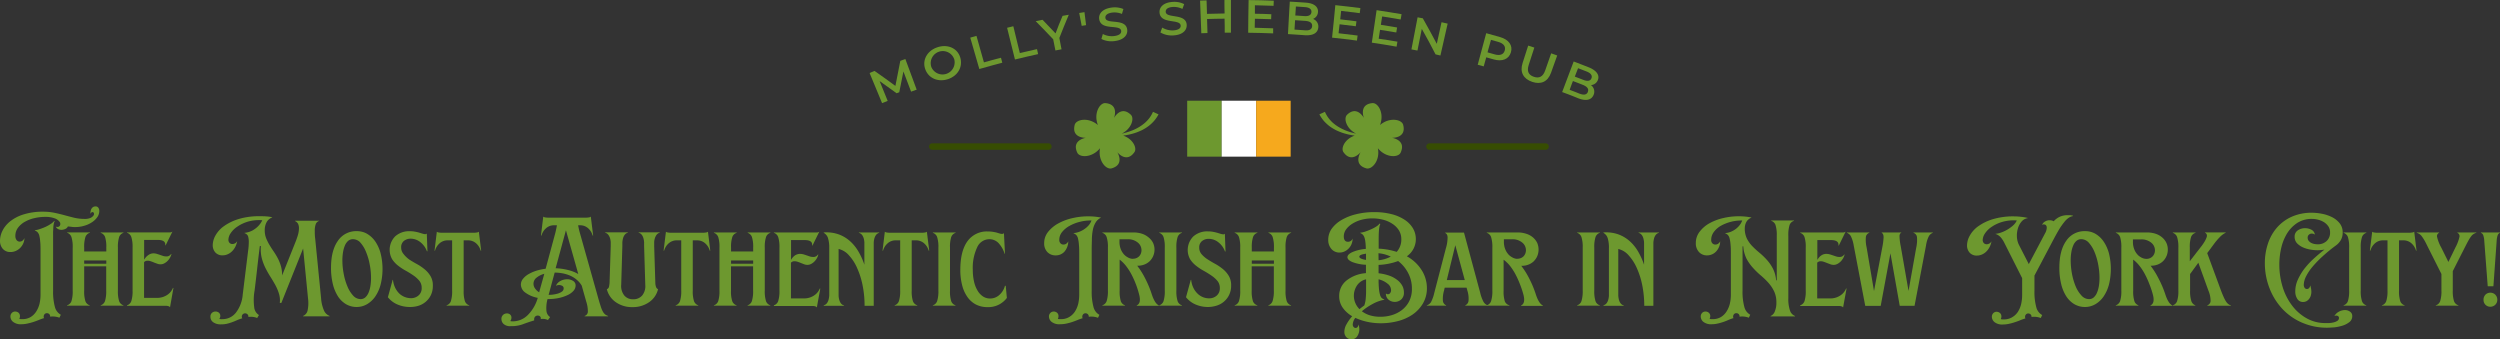 <svg xmlns="http://www.w3.org/2000/svg" viewBox="0 0 769.74 104.47"><rect x="0" y="0" width="769.74" height="104.47" fill="#333333" stroke="none"/><defs><style>.cls-1{fill:#6d982f;}.cls-2{fill:#fff;}.cls-3{fill:#f6a91d;}.cls-4{fill:none;stroke:#374d02;stroke-linecap:round;stroke-linejoin:round;stroke-width:2px;}</style></defs><g id="Layer_2" data-name="Layer 2"><g id="OBJECTS"><path class="cls-1" d="M280.52,28.22,278.16,22c-.45,2.13-.87,4.26-1.28,6.4l-.81.31q-2.6-1.89-5.24-3.75,1.23,3,2.48,6.1l-1.72.7q-1.92-4.65-3.85-9.29.76-.33,1.53-.63,3.25,2.26,6.42,4.61.71-3.86,1.51-7.71l1.55-.58q1.74,4.72,3.49,9.44Z"/><path class="cls-1" d="M284.88,21.29c-1-2.81.61-5.71,3.79-6.75s6.17.34,7,3.2-.76,5.63-3.81,6.63S285.87,24.09,284.88,21.29Zm8.94-3a3.72,3.72,0,0,0-7.07,2.32,3.73,3.73,0,0,0,7.07-2.32Z"/><path class="cls-1" d="M298.74,11.59l1.91-.55c.77,2.72,1.53,5.44,2.3,8.16,1.75-.49,3.5-1,5.25-1.42l.4,1.53q-3.54.92-7.07,1.94Z"/><path class="cls-1" d="M310.08,8.55,312,8.08l2,8.25c1.76-.42,3.52-.83,5.29-1.21.11.51.22,1,.34,1.54-2.38.52-4.76,1.08-7.13,1.66Q311.29,13.43,310.08,8.55Z"/><path class="cls-1" d="M326.17,11.69c.22,1.16.45,2.32.67,3.49l-1.88.36-.69-3.45c-1.76-1.87-3.56-3.73-5.38-5.57L321,6.09q2,2.09,4,4.19,1-2.7,2.16-5.4l1.92-.34Q327.57,8.11,326.17,11.69Z"/><path class="cls-1" d="M332.28,4l1.62-.26c.17,1.31.34,2.63.5,4l-1.35.22C332.8,6.59,332.54,5.28,332.28,4Z"/><path class="cls-1" d="M339.11,12l.45-1.53a5.94,5.94,0,0,0,3.54.62c1.59-.2,2.2-.84,2.11-1.58-.27-2.18-6.23.06-6.77-3.62-.23-1.6.92-3.17,3.82-3.56a7,7,0,0,1,3.63.45l-.45,1.51a6,6,0,0,0-3-.42c-1.62.22-2.2.91-2.09,1.66.29,2.11,6.29-.07,6.72,3.62.18,1.6-1,3.12-3.78,3.48A6.94,6.94,0,0,1,339.11,12Z"/><path class="cls-1" d="M357.29,10c.18-.51.36-1,.55-1.51a6,6,0,0,0,3.48.86c1.61-.11,2.25-.71,2.21-1.45-.14-2.19-6.21-.34-6.51-4-.14-1.62,1.11-3.11,4-3.31a6.73,6.73,0,0,1,3.58.68l-.54,1.48a5.92,5.92,0,0,0-2.95-.61c-1.63.11-2.25.76-2.19,1.52.15,2.12,6.27.33,6.46,4,.08,1.61-1.18,3.05-4,3.24A7,7,0,0,1,357.29,10Z"/><path class="cls-1" d="M379,0,379,10.06l-1.91,0c0-1.44,0-2.88-.05-4.31-1.8,0-3.59.06-5.39.11.05,1.44.09,2.88.13,4.31l-1.9.07c-.13-3.35-.25-6.71-.38-10.06l2-.06c.05,1.38.09,2.76.13,4.15,1.81-.06,3.61-.1,5.42-.12C377,2.79,377,1.4,377,0Z"/><path class="cls-1" d="M392,8.72,392,10.28c-2.56-.1-5.13-.17-7.69-.2,0-3.35.08-6.71.13-10.06,2.58,0,5.17.1,7.75.2l-.06,1.57c-1.92-.08-3.83-.13-5.75-.17,0,.87,0,1.74,0,2.61,1.68,0,3.37.08,5.06.15l-.06,1.53c-1.68-.06-3.35-.11-5-.14l-.06,2.77C388.14,8.58,390.09,8.64,392,8.72Z"/><path class="cls-1" d="M405.9,8.44c-.16,1.72-1.62,2.59-4.25,2.4-1.7-.13-3.4-.24-5.09-.34q.27-5,.56-10c1.66.09,3.31.2,5,.32,2.55.19,3.82,1.33,3.68,2.92a2.41,2.41,0,0,1-1.53,2.09A2.48,2.48,0,0,1,405.9,8.44ZM399,2l-.18,2.77c.92.05,1.84.12,2.75.18,1.35.1,2.14-.3,2.22-1.21s-.66-1.46-2-1.55Zm5,6.05c.08-1-.67-1.51-2.13-1.62l-3.12-.21-.18,2.89,3.09.21C403.08,9.47,403.9,9.09,404,8.09Z"/><path class="cls-1" d="M418,10.94l-.2,1.56q-3.82-.51-7.66-.91c.35-3.33.7-6.67,1-10,2.58.26,5.15.57,7.72.9-.07.52-.13,1-.2,1.56q-2.86-.37-5.73-.7c-.09.87-.19,1.74-.28,2.6,1.67.19,3.35.39,5,.61-.07.51-.13,1-.2,1.52-1.67-.21-3.33-.41-5-.6l-.31,2.76C414.15,10.45,416.08,10.69,418,10.94Z"/><path class="cls-1" d="M430.26,12.83,430,14.37c-2.53-.45-5.08-.86-7.62-1.24l1.47-10c2.57.38,5.13.8,7.69,1.24L431.26,6q-2.85-.51-5.7-.94c-.13.86-.27,1.72-.4,2.58,1.67.26,3.34.53,5,.82L429.91,10c-1.66-.29-3.32-.56-5-.82l-.42,2.74Q427.38,12.32,430.26,12.83Z"/><path class="cls-1" d="M445.73,7.27q-1.12,4.9-2.23,9.82L442,16.74q-2-3.93-4.23-7.85c-.45,2.23-.89,4.46-1.34,6.68l-1.86-.36q1-5,1.9-9.88l1.61.31q2.22,3.92,4.3,7.86.74-3.33,1.46-6.65Z"/><path class="cls-1" d="M465.2,16.13c-.65,2.11-2.68,2.92-5.32,2.16l-2.27-.64-.78,2.79-1.85-.5q1.31-4.86,2.62-9.72c1.42.39,2.84.78,4.26,1.19C464.57,12.19,465.85,14,465.2,16.13Zm-1.9-.57c.36-1.22-.3-2.18-2-2.66l-2.23-.63c-.35,1.29-.71,2.57-1.07,3.85l2.2.62C461.88,17.22,462.94,16.77,463.3,15.56Z"/><path class="cls-1" d="M468.79,19.44q.87-2.7,1.73-5.4l1.9.61L470.68,20c-.64,2,0,3.11,1.6,3.65s2.79,0,3.47-1.94c.62-1.76,1.23-3.52,1.85-5.29l1.86.66-1.91,5.34c-1,2.77-3.13,3.69-5.81,2.78S467.9,22.24,468.79,19.44Z"/><path class="cls-1" d="M490.66,29.22c-.66,1.59-2.34,2-4.84,1q-2.42-1-4.84-1.87l3.55-9.42q2.37.9,4.72,1.83c2.42,1,3.32,2.44,2.71,3.91a2.43,2.43,0,0,1-2.12,1.53A2.48,2.48,0,0,1,490.66,29.22ZM485.88,21c-.33.87-.67,1.73-1,2.59l2.61,1c1.28.51,2.17.37,2.51-.48s-.2-1.59-1.49-2.1Zm3,7.3c.38-.93-.19-1.65-1.58-2.19-1-.4-2-.78-3-1.16-.35.9-.69,1.8-1,2.71,1,.37,2,.76,2.93,1.14C487.62,29.34,488.52,29.23,488.9,28.29Z"/><path class="cls-1" d="M3.21,77.6a3,3,0,0,1-2.36-1A3.7,3.7,0,0,1,0,74.11a7,7,0,0,1,.73-3,8.4,8.4,0,0,1,2.32-2.89,12.42,12.42,0,0,1,4.14-2.18,19.56,19.56,0,0,1,6.16-.86,17,17,0,0,1,3.43.34c1.07.23,2.11.48,3.11.75s2,.54,3,.78a13.9,13.9,0,0,0,3.13.35,4.26,4.26,0,0,0,1.9-.33,2.34,2.34,0,0,0,.87-.72.79.79,0,0,0,.12-.71.45.45,0,0,0-.44-.34c-.26,0-.46.19-.59.56a2.09,2.09,0,0,1,0-.72,2.23,2.23,0,0,1,.22-.75,1.65,1.65,0,0,1,.49-.59,1.29,1.29,0,0,1,.8-.24,1,1,0,0,1,.89.4,1.64,1.64,0,0,1,.29,1A3.21,3.21,0,0,1,30,66.8a5.92,5.92,0,0,1-1.61,1.58A8.24,8.24,0,0,1,26,69.49a9.26,9.26,0,0,1-2.8.42c-.34,0-.72,0-1.13-.06s-.8-.08-1.17-.14a1.36,1.36,0,0,1-.67.72,3,3,0,0,1-1.11.33A2.27,2.27,0,0,1,18,70.58a1.53,1.53,0,0,1-.83-.83.83.83,0,0,0,.44.12.89.89,0,0,0,.87-.47,1.08,1.08,0,0,0-.12-1.08,3.12,3.12,0,0,0-1.45-1.07,8.19,8.19,0,0,0-3.11-.47,14.22,14.22,0,0,0-3.11.36,10.56,10.56,0,0,0-2.93,1.09,6.77,6.77,0,0,0-2.18,1.84,4.1,4.1,0,0,0-.85,2.57,2,2,0,0,0,.37,1.27,1.18,1.18,0,0,0,1,.48,1.39,1.39,0,0,0,.84-.3,1.82,1.82,0,0,0,.59-.81,4.36,4.36,0,0,1-.44,1.82,4.54,4.54,0,0,1-1,1.35,4.32,4.32,0,0,1-1.32.85A4,4,0,0,1,3.21,77.6ZM6.66,99.83A3.83,3.83,0,0,1,4,99.08a2.17,2.17,0,0,1-.79-1.55,1.54,1.54,0,0,1,.46-1.21,1.48,1.48,0,0,1,1-.41,1.73,1.73,0,0,1,1,.35,1.36,1.36,0,0,1,.47,1.15,1.63,1.63,0,0,1-.2.76,2,2,0,0,0,.48.09,3.39,3.39,0,0,0,.44,0,4.78,4.78,0,0,0,2.61-.67,5.3,5.3,0,0,0,1.72-1.74,7.86,7.86,0,0,0,1-2.42,13,13,0,0,0,.29-2.7V77.68c0-1.35,0-2.43-.1-3.25a10.45,10.45,0,0,0-.29-1.94,2.34,2.34,0,0,0-.54-1,2,2,0,0,0-.81-.5v-.12a5.65,5.65,0,0,0,1.45-.32c.56-.18,1.14-.4,1.72-.65A12.07,12.07,0,0,0,15.55,69a4.83,4.83,0,0,0,1.17-1l.12.08a3.15,3.15,0,0,0-.28.83,8.59,8.59,0,0,0-.15,1.19c0,.42-.05.86-.06,1.31s0,.85,0,1.22V89.49a17.79,17.79,0,0,0,.55,5,3.78,3.78,0,0,0,1.83,2.42l-.44.91a5.78,5.78,0,0,0-2.85-.32,1,1,0,0,0-.24-.75,1,1,0,0,0-.75-.32.94.94,0,0,0-.72.3,1.1,1.1,0,0,0-.28.77.72.72,0,0,0,.12.44c-.53.16-1.06.35-1.6.57s-1.1.43-1.67.62a18.08,18.08,0,0,1-1.76.47A8.9,8.9,0,0,1,6.66,99.83Z"/><path class="cls-1" d="M20.65,94A2.07,2.07,0,0,0,22,92.72a9.78,9.78,0,0,0,.38-3.23V76.25A9.74,9.74,0,0,0,22,73a2.08,2.08,0,0,0-1.32-1.33v-.12h7v.12A2.1,2.1,0,0,0,26.29,73a10.08,10.08,0,0,0-.37,3.23v1.19h6.81V76.25A10.08,10.08,0,0,0,32.36,73,2.1,2.1,0,0,0,31,71.69v-.12h7v.12A2.08,2.08,0,0,0,36.68,73a10,10,0,0,0-.38,3.23V89.49a10.06,10.06,0,0,0,.38,3.23A2.07,2.07,0,0,0,38,94v.12H31V94a2.08,2.08,0,0,0,1.33-1.32,10.12,10.12,0,0,0,.37-3.23V82H25.92v7.49a10.12,10.12,0,0,0,.37,3.23A2.08,2.08,0,0,0,27.62,94v.12h-7ZM32.73,81.2v-1H25.92v1Z"/><path class="cls-1" d="M39.11,94a2.06,2.06,0,0,0,1.33-1.32,10.06,10.06,0,0,0,.38-3.23V76.25A10,10,0,0,0,40.44,73a2.07,2.07,0,0,0-1.33-1.33v-.12H51.48c.29,0,.6,0,.93,0a1.17,1.17,0,0,0,.69-.26L51,75.54l-.12,0c.13-1.11-.63-1.67-2.3-1.67h-4.2v6h.08a3.66,3.66,0,0,1,1.13-1.27A2.76,2.76,0,0,1,47.2,78a4,4,0,0,1,1,.14c.33.1.65.2,1,.32l1,.34a3.32,3.32,0,0,0,1,.15,1.62,1.62,0,0,0,1.47-.75l.12,0a4.19,4.19,0,0,1-.44,1.13,4.86,4.86,0,0,1-.75,1,4.07,4.07,0,0,1-1,.75,2.37,2.37,0,0,1-1.17.3,2.72,2.72,0,0,1-1-.18l-1-.37c-.31-.14-.64-.26-1-.38a3,3,0,0,0-1-.18,1.46,1.46,0,0,0-1.07.44v11h4a5.47,5.47,0,0,0,3-.83,4.56,4.56,0,0,0,1.88-2.22l.16,0L52.35,94.6a.84.84,0,0,0-.46-.32,2,2,0,0,0-.69-.12H39.11Z"/><path class="cls-1" d="M68,99.87a3.84,3.84,0,0,1-2.34-.65,2,2,0,0,1-.87-1.69,1.5,1.5,0,0,1,.5-1.23,1.71,1.71,0,0,1,1.09-.39,1.65,1.65,0,0,1,1,.35,1.24,1.24,0,0,1,.45,1,1.31,1.31,0,0,1-.31.91,1.58,1.58,0,0,0,.47.1,3.47,3.47,0,0,0,.44,0,5.22,5.22,0,0,0,4.2-2,10.44,10.44,0,0,0,2.1-5.53L76.4,77.16a19.22,19.22,0,0,0,.2-2.53,6.57,6.57,0,0,0-.14-1.57,1.62,1.62,0,0,0-.43-.85,2.17,2.17,0,0,0-.74-.44l0-.08a6.31,6.31,0,0,0,3.23-1.23,6.8,6.8,0,0,0,2.24-2.65,12.49,12.49,0,0,0-4.54.46A11.63,11.63,0,0,0,73,69.83a7.3,7.3,0,0,0-2,2,3.79,3.79,0,0,0-.67,1.92,1.35,1.35,0,0,0,.32,1,1.16,1.16,0,0,0,.77.38,1.59,1.59,0,0,0,.91-.2,1.55,1.55,0,0,0,.7-.71,6.11,6.11,0,0,1-.66,1.92,5.3,5.3,0,0,1-1.07,1.37,4.17,4.17,0,0,1-1.33.83,3.78,3.78,0,0,1-1.42.28,2.86,2.86,0,0,1-2.26-.91,3.31,3.31,0,0,1-.79-2.26,6.26,6.26,0,0,1,.81-2.89,8.79,8.79,0,0,1,2.57-2.88,15.74,15.74,0,0,1,4.52-2.22,21.73,21.73,0,0,1,6.6-.89c.69,0,1.35,0,2,.06a10.67,10.67,0,0,1,1.8.26l0,.08a3.08,3.08,0,0,0-1.74,1.5,5.19,5.19,0,0,0-.55,2.42,6.76,6.76,0,0,0,.39,2.34,14.33,14.33,0,0,0,1,2.06c.39.66.81,1.32,1.27,2a21.79,21.79,0,0,1,1.29,2.1,13.47,13.47,0,0,1,1,2.42,10.36,10.36,0,0,1,.4,3l4-10c.26-.63.53-1.36.79-2.19a8,8,0,0,0,.4-2.36,3.12,3.12,0,0,0-.26-1.31,1.81,1.81,0,0,0-.93-.87v-.12h7.45V68a1.7,1.7,0,0,0-1.09,1,6.13,6.13,0,0,0-.3,2.16c0,.63,0,1.38.12,2.26l1.82,18.38a11.29,11.29,0,0,0,.88,3.77,3.1,3.1,0,0,0,1.74,1.7v.12H93.33v-.12a2.33,2.33,0,0,0,1.38-1.7,11,11,0,0,0,.12-3.77l-1.5-15.29-6.7,16.76-.48,0a6.94,6.94,0,0,0-.26-2.85,14.2,14.2,0,0,0-1.12-2.66c-.48-.87-1-1.74-1.55-2.61a30.38,30.38,0,0,1-1.55-2.76,15.33,15.33,0,0,1-1.11-3.07,11.14,11.14,0,0,1-.23-3.56H80c-.29,2.29-.56,4.58-.81,6.85s-.52,4.57-.81,6.9a16.72,16.72,0,0,0-.12,5A3.17,3.17,0,0,0,79.73,97l-.55.91a5.14,5.14,0,0,0-2.7-.32v-.12a.94.94,0,0,0-.29-.71,1,1,0,0,0-.74-.28,1,1,0,0,0-1,1,.81.81,0,0,0,.16.52,13.76,13.76,0,0,0-1.6.57c-.52.23-1,.44-1.57.64a14.79,14.79,0,0,1-1.64.49A8.1,8.1,0,0,1,68,99.87Z"/><path class="cls-1" d="M109.85,94.52a6.5,6.5,0,0,1-3.29-.85,7.58,7.58,0,0,1-2.5-2.42,12.35,12.35,0,0,1-1.58-3.8,20.73,20.73,0,0,1-.56-5q0-5.31,2.1-8.28a6.75,6.75,0,0,1,5.83-3,6.21,6.21,0,0,1,3.23.85,8,8,0,0,1,2.5,2.38,11.71,11.71,0,0,1,1.62,3.66,19.78,19.78,0,0,1,0,9.51,11.77,11.77,0,0,1-1.62,3.67,8,8,0,0,1-2.5,2.38A6.31,6.31,0,0,1,109.85,94.52ZM111,92.1a2.21,2.21,0,0,0,1.45-.51,4.12,4.12,0,0,0,1-1.41,8.68,8.68,0,0,0,.59-2.08,15.67,15.67,0,0,0,.2-2.54,21.88,21.88,0,0,0-.4-4.1,18.57,18.57,0,0,0-1.13-3.86A9.67,9.67,0,0,0,111,74.74a3.11,3.11,0,0,0-2.3-1.1,2.26,2.26,0,0,0-1.49.51,3.82,3.82,0,0,0-1,1.41,8.68,8.68,0,0,0-.59,2.08,15.31,15.31,0,0,0-.2,2.49,22.15,22.15,0,0,0,.4,4.15,18.57,18.57,0,0,0,1.13,3.86A9.44,9.44,0,0,0,108.72,91,3.14,3.14,0,0,0,111,92.1Z"/><path class="cls-1" d="M126.14,94.52a9.57,9.57,0,0,1-3.71-.75,7.37,7.37,0,0,1-3-2.26l1.47-5.35H121a7.16,7.16,0,0,0,.72,2.53,6.33,6.33,0,0,0,1.33,1.79,5.15,5.15,0,0,0,1.68,1,5.22,5.22,0,0,0,1.78.33,3.51,3.51,0,0,0,2.32-.81,2.89,2.89,0,0,0,1-2.36,3.36,3.36,0,0,0-.73-2.2,9.09,9.09,0,0,0-1.82-1.64c-.73-.5-1.52-1-2.38-1.47a16.66,16.66,0,0,1-2.38-1.58,8,8,0,0,1-1.82-2,5.89,5.89,0,0,1,1-7,6.37,6.37,0,0,1,4.48-1.56,8,8,0,0,1,1.6.14,12.51,12.51,0,0,1,1.33.31l1.05.32a2.8,2.8,0,0,0,.77.14.6.6,0,0,0,.48-.2l.2,5.47-.16,0a6.27,6.27,0,0,0-2-2.79,4.73,4.73,0,0,0-3-1.09,3.26,3.26,0,0,0-2.06.67,2.45,2.45,0,0,0-.87,2.06,3,3,0,0,0,.74,2A8.35,8.35,0,0,0,126,79.9c.72.47,1.51.94,2.36,1.4a15.37,15.37,0,0,1,2.35,1.59,8,8,0,0,1,1.83,2.1,5.56,5.56,0,0,1,.73,3,6.48,6.48,0,0,1-.61,2.89,6.35,6.35,0,0,1-3.89,3.29A8.86,8.86,0,0,1,126.14,94.52Z"/><path class="cls-1" d="M137.51,94a2.08,2.08,0,0,0,1.33-1.32,10.12,10.12,0,0,0,.37-3.23V74h-1.42a3.7,3.7,0,0,0-2.36.85,4.62,4.62,0,0,0-1.49,2.32l-.15,0,.71-5.82a1.19,1.19,0,0,0,.61.23,5.3,5.3,0,0,0,1,.08h9.71a5.24,5.24,0,0,0,1-.08,1.23,1.23,0,0,0,.62-.23l.71,5.82-.16,0a4.6,4.6,0,0,0-1.48-2.32,3.7,3.7,0,0,0-2.36-.85h-1.39V89.49a10.06,10.06,0,0,0,.38,3.23A2.07,2.07,0,0,0,144.48,94v.12h-7Z"/><path class="cls-1" d="M157.28,100.42a3,3,0,0,1-2.23-.67,2.07,2.07,0,0,1-.66-1.47,1.64,1.64,0,0,1,.52-1.34,1.72,1.72,0,0,1,1.15-.44,1.47,1.47,0,0,1,1,.34,1.23,1.23,0,0,1,.41,1,1.62,1.62,0,0,1-.35,1,1.81,1.81,0,0,0,.43.1l.44,0A6.5,6.5,0,0,0,162.5,97a12,12,0,0,0,3.07-5.29,9.28,9.28,0,0,1-3.75-1.57,3.1,3.1,0,0,1-1.44-2.48,2.81,2.81,0,0,1,.59-1.74,6,6,0,0,1,1.62-1.43A12.07,12.07,0,0,1,165,83.4a16.1,16.1,0,0,1,3-.65l3-11.1c.23-1,.39-1.74.47-2.29h-.91a3.64,3.64,0,0,0-2.36.85,4.56,4.56,0,0,0-1.48,2.32l-.16,0,.71-5.83a1.14,1.14,0,0,0,.62.24,6.18,6.18,0,0,0,1,.08h11.41a6.18,6.18,0,0,0,1-.08,1.1,1.1,0,0,0,.61-.24l.72,5.83-.16,0A4.57,4.57,0,0,0,181,70.21a3.62,3.62,0,0,0-2.36-.85H178c.05.29.12.62.2,1s.18.81.32,1.28l5.94,21.09c.24.79.45,1.46.63,2a7.33,7.33,0,0,0,.6,1.33,2.86,2.86,0,0,0,.69.79,3.09,3.09,0,0,0,.85.43v.12H180v-.12A1.42,1.42,0,0,0,181,96a9.76,9.76,0,0,0-.53-3.23l-1.35-4.8a6.7,6.7,0,0,0-1.51-1.8,8.11,8.11,0,0,0-2-1.27,10.71,10.71,0,0,0-2.35-.73,13.18,13.18,0,0,0-2.48-.24l-1.86,6.85c.31,0,.73,0,1.24-.07a9.85,9.85,0,0,0,1.53-.3,4.29,4.29,0,0,0,1.31-.62,1.19,1.19,0,0,0,.55-1,.82.82,0,0,0-.47-.79,2,2,0,0,0-.91-.24,2.23,2.23,0,0,0-1,.24,3,3,0,0,1,1.44-1.52,4.39,4.39,0,0,1,2-.5,3.39,3.39,0,0,1,1.83.5,1.61,1.61,0,0,1,.79,1.44,2.45,2.45,0,0,1-.66,1.63,5.43,5.43,0,0,1-1.8,1.3,12.46,12.46,0,0,1-2.67.9,15.49,15.49,0,0,1-3.27.33h-.24a10,10,0,0,0-.34,3.67,2.55,2.55,0,0,0,1.13,1.88l-.67.91a3.7,3.7,0,0,0-2.22-.31.86.86,0,0,0-.22-.82,1,1,0,0,0-.69-.25,1.15,1.15,0,0,0-.78.29,1.09,1.09,0,0,0-.33.85,1.11,1.11,0,0,0,0,.36c-1.17.34-2.32.73-3.47,1.17A10.16,10.16,0,0,1,157.28,100.42ZM167.59,84.3a6.39,6.39,0,0,0-2.42,1.22,2.37,2.37,0,0,0-.91,1.83,2.48,2.48,0,0,0,.49,1.48A4.16,4.16,0,0,0,166,90Zm6.66-13.4-3.17,11.69a19.22,19.22,0,0,1,3.64.5,12.3,12.3,0,0,1,3.33,1.28Z"/><path class="cls-1" d="M194.73,94.56a8.62,8.62,0,0,1-5.11-1.51,6.78,6.78,0,0,1-2.77-4,1.08,1.08,0,0,0,.67-.81,9,9,0,0,0,.16-1.13l.36-11.3c0-.37,0-.76,0-1.18a4.94,4.94,0,0,0-.2-1.23,3.44,3.44,0,0,0-.52-1.07,1.79,1.79,0,0,0-1-.68v-.12h7v.12a1.79,1.79,0,0,0-1,.68,3.19,3.19,0,0,0-.5,1.07,6.87,6.87,0,0,0-.2,1.23c0,.42,0,.81,0,1.18l-.35,11.85a4.65,4.65,0,0,0,.91,3.27,3.37,3.37,0,0,0,2.77,1.21,3.5,3.5,0,0,0,2.8-1.19,4.59,4.59,0,0,0,.93-3.25l-.36-11.89c0-.37,0-.76,0-1.18a6.08,6.08,0,0,0-.2-1.23,3.18,3.18,0,0,0-.49-1.07,1.87,1.87,0,0,0-1-.68v-.12h6.5v.12a1.86,1.86,0,0,0-1,.68,3.65,3.65,0,0,0-.51,1.07,4.52,4.52,0,0,0-.2,1.23c0,.42,0,.81,0,1.18l.36,11.5a3.93,3.93,0,0,0,.2,1,1.17,1.17,0,0,0,.63.73,6.75,6.75,0,0,1-2.75,4A8.67,8.67,0,0,1,194.73,94.56Z"/><path class="cls-1" d="M208.05,94a2.1,2.1,0,0,0,1.33-1.32,10.12,10.12,0,0,0,.37-3.23V74h-1.42a3.68,3.68,0,0,0-2.36.85,4.62,4.62,0,0,0-1.49,2.32l-.16,0,.72-5.82a1.19,1.19,0,0,0,.61.23,5.24,5.24,0,0,0,1,.08h9.71a5.24,5.24,0,0,0,1-.08,1.23,1.23,0,0,0,.62-.23l.71,5.82-.16,0a4.62,4.62,0,0,0-1.49-2.32,3.67,3.67,0,0,0-2.35-.85h-1.39V89.49a9.78,9.78,0,0,0,.38,3.23A2.07,2.07,0,0,0,215,94v.12h-7Z"/><path class="cls-1" d="M219.82,94a2.1,2.1,0,0,0,1.33-1.32,10.12,10.12,0,0,0,.37-3.23V76.25a10.08,10.08,0,0,0-.37-3.23,2.12,2.12,0,0,0-1.33-1.33v-.12h7v.12A2.08,2.08,0,0,0,225.47,73a9.74,9.74,0,0,0-.38,3.23v1.19h6.81V76.25a10.08,10.08,0,0,0-.37-3.23,2.1,2.1,0,0,0-1.33-1.33v-.12h7v.12A2.07,2.07,0,0,0,235.85,73a10,10,0,0,0-.38,3.23V89.49a10.06,10.06,0,0,0,.38,3.23A2.06,2.06,0,0,0,237.18,94v.12h-7V94a2.08,2.08,0,0,0,1.33-1.32,10.12,10.12,0,0,0,.37-3.23V82h-6.81v7.49a9.78,9.78,0,0,0,.38,3.23A2.07,2.07,0,0,0,226.79,94v.12h-7ZM231.9,81.2v-1h-6.81v1Z"/><path class="cls-1" d="M238.28,94a2.06,2.06,0,0,0,1.33-1.32,10.06,10.06,0,0,0,.38-3.23V76.25a10,10,0,0,0-.38-3.23,2.07,2.07,0,0,0-1.33-1.33v-.12h12.37c.29,0,.6,0,.93,0a1.17,1.17,0,0,0,.69-.26l-2.1,4.28-.12,0c.14-1.11-.63-1.67-2.29-1.67h-4.2v6h.07a3.76,3.76,0,0,1,1.13-1.27,2.78,2.78,0,0,1,1.61-.48,4,4,0,0,1,1,.14c.33.1.65.2,1,.32l1,.34a3.37,3.37,0,0,0,1,.15,1.62,1.62,0,0,0,1.47-.75l.12,0a4.19,4.19,0,0,1-.44,1.13,4.86,4.86,0,0,1-.75,1,4.07,4.07,0,0,1-1,.75,2.37,2.37,0,0,1-1.17.3,2.72,2.72,0,0,1-1-.18l-.95-.37c-.32-.14-.64-.26-1-.38a3.09,3.09,0,0,0-1.05-.18,1.45,1.45,0,0,0-1.07.44v11h4a5.47,5.47,0,0,0,3-.83,4.56,4.56,0,0,0,1.88-2.22l.16,0-1.07,5.83a.84.84,0,0,0-.46-.32,2,2,0,0,0-.69-.12H238.28Z"/><path class="cls-1" d="M253.62,94a1.76,1.76,0,0,0,1-.67,3.29,3.29,0,0,0,.5-1.07,7.09,7.09,0,0,0,.2-1.25q0-.64,0-1.17V76.41a9.83,9.83,0,0,0-.39-3.13,2.77,2.77,0,0,0-1.31-1.59v-.12a11.31,11.31,0,0,1,4.58.58,10.77,10.77,0,0,1,3.52,2.1,13.12,13.12,0,0,1,2.62,3.25,20.86,20.86,0,0,1,1.8,4V75.85c0-.37,0-.76,0-1.18a6.08,6.08,0,0,0-.19-1.23,3.4,3.4,0,0,0-.5-1.07,1.83,1.83,0,0,0-1-.68v-.12h6.26v.12a1.83,1.83,0,0,0-1,.68,3.19,3.19,0,0,0-.5,1.07,6.08,6.08,0,0,0-.19,1.23c0,.42,0,.81,0,1.18V94.16h-2.82a31.46,31.46,0,0,0-.61-6.3,24.71,24.71,0,0,0-1.71-5.39,14.14,14.14,0,0,0-2.55-3.92,6.07,6.07,0,0,0-3.13-1.9V89.88c0,.35,0,.74,0,1.17a5.63,5.63,0,0,0,.2,1.25,3.27,3.27,0,0,0,.49,1.07,1.8,1.8,0,0,0,1,.67v.12h-6.26Z"/><path class="cls-1" d="M275.46,94a2.07,2.07,0,0,0,1.32-1.32,10.06,10.06,0,0,0,.38-3.23V74h-1.43a3.65,3.65,0,0,0-2.35.85,4.55,4.55,0,0,0-1.49,2.32l-.16,0,.71-5.82a1.23,1.23,0,0,0,.62.23,5.24,5.24,0,0,0,1,.08h9.71a5.3,5.3,0,0,0,1-.08,1.19,1.19,0,0,0,.61-.23l.72,5.82-.16,0a4.62,4.62,0,0,0-1.49-2.32,3.68,3.68,0,0,0-2.36-.85h-1.38V89.49a10.12,10.12,0,0,0,.37,3.23A2.08,2.08,0,0,0,282.43,94v.12h-7Z"/><path class="cls-1" d="M287.23,94a2.07,2.07,0,0,0,1.32-1.32,10.06,10.06,0,0,0,.38-3.23V76.25a10,10,0,0,0-.38-3.23,2.08,2.08,0,0,0-1.32-1.33v-.12h7v.12A2.1,2.1,0,0,0,292.87,73a10.08,10.08,0,0,0-.37,3.23V89.49a10.12,10.12,0,0,0,.37,3.23A2.08,2.08,0,0,0,294.2,94v.12h-7Z"/><path class="cls-1" d="M304,94.56a7.63,7.63,0,0,1-3.49-.79,7.29,7.29,0,0,1-2.61-2.28,10.85,10.85,0,0,1-1.65-3.63,18.56,18.56,0,0,1-.57-4.79c0-3.83.73-6.77,2.2-8.8a7.33,7.33,0,0,1,6.36-3,8.84,8.84,0,0,1,1.54.12c.45.08.84.16,1.17.25l.87.26a2.29,2.29,0,0,0,.7.12.81.81,0,0,0,.59-.24l.32,6.34-.12,0a8.5,8.5,0,0,0-1.92-3.33,3.87,3.87,0,0,0-2.8-1.14,4.12,4.12,0,0,0-3.72,2.49,14.77,14.77,0,0,0-1.35,6.94,16,16,0,0,0,.38,3.6,9.25,9.25,0,0,0,1.09,2.8,5.42,5.42,0,0,0,1.68,1.8,3.9,3.9,0,0,0,2.16.63,4.19,4.19,0,0,0,2.81-1.05A5.72,5.72,0,0,0,309.42,88h.24l.35,3.73A7.12,7.12,0,0,1,304,94.56Z"/><path class="cls-1" d="M326.42,99.83a3.83,3.83,0,0,1-2.66-.75,2.17,2.17,0,0,1-.79-1.55,1.54,1.54,0,0,1,.46-1.21,1.48,1.48,0,0,1,1-.41,1.73,1.73,0,0,1,1,.35,1.36,1.36,0,0,1,.47,1.15,1.63,1.63,0,0,1-.2.76,2,2,0,0,0,.48.09,3.32,3.32,0,0,0,.43,0,4.79,4.79,0,0,0,2.62-.67A5.3,5.3,0,0,0,331,95.87a7.86,7.86,0,0,0,1-2.42,13,13,0,0,0,.29-2.7V78.59c0-1.35,0-2.43-.1-3.25a10.45,10.45,0,0,0-.29-1.94,2.34,2.34,0,0,0-.54-1.05,2,2,0,0,0-.81-.5v-.08a6.58,6.58,0,0,0,1.72-.39,7.47,7.47,0,0,0,1.61-.84,7.16,7.16,0,0,0,1.33-1.18,4.74,4.74,0,0,0,.85-1.47,13,13,0,0,0-3.61.42,12.47,12.47,0,0,0-3.15,1.24A7.57,7.57,0,0,0,327,71.46a3.79,3.79,0,0,0-.85,2.37,1.43,1.43,0,0,0,.38,1.09,1.21,1.21,0,0,0,.89.38,1.54,1.54,0,0,0,.81-.22,2,2,0,0,0,.69-.77,5,5,0,0,1-1.11,3.09A3.55,3.55,0,0,1,325,78.63a3.4,3.4,0,0,1-2.5-1,3.76,3.76,0,0,1-1-2.78,5.44,5.44,0,0,1,1.21-3.46,10.34,10.34,0,0,1,3.13-2.6,16.54,16.54,0,0,1,4.32-1.62,21.14,21.14,0,0,1,4.78-.56,20.45,20.45,0,0,1,4,.36l0,.08a3.77,3.77,0,0,0-1.6,1.46,6.78,6.78,0,0,0-.84,2.18,16.83,16.83,0,0,0-.31,2.72c0,1-.06,2-.06,3.11v13a17.79,17.79,0,0,0,.55,5,3.81,3.81,0,0,0,1.82,2.42l-.43.91a5.78,5.78,0,0,0-2.85-.32,1,1,0,0,0-.24-.75,1,1,0,0,0-.76-.32.93.93,0,0,0-.71.3,1.1,1.1,0,0,0-.28.77.72.72,0,0,0,.12.44c-.53.16-1.06.35-1.6.57s-1.1.43-1.67.62-1.15.34-1.76.47A8.9,8.9,0,0,1,326.42,99.83Z"/><path class="cls-1" d="M339.42,94a2.07,2.07,0,0,0,1.32-1.32,10.06,10.06,0,0,0,.38-3.23V76.25a10,10,0,0,0-.38-3.23,2.08,2.08,0,0,0-1.32-1.33v-.12H349a8.33,8.33,0,0,1,2.62.4,5.79,5.79,0,0,1,2,1.11A5,5,0,0,1,355,74.74a5,5,0,0,1-1.09,5.75,5,5,0,0,1-1.68,1,5.56,5.56,0,0,1-2.09.32,24.14,24.14,0,0,1,2.5,4,31.32,31.32,0,0,1,1.94,4.66c.64,2,1.38,3.17,2.22,3.56v.12H350l0-.12c.92-.42,1.19-1.46.79-3.13a28.08,28.08,0,0,0-2.32-6.22,17.62,17.62,0,0,0-1.74-2.75,10.93,10.93,0,0,0-2-2v9.59a10.12,10.12,0,0,0,.37,3.23A2.08,2.08,0,0,0,346.39,94v.12h-7Zm9.35-14.34a2.59,2.59,0,0,0,2-.79,2.71,2.71,0,0,0,.69-1.83,3,3,0,0,0-1.17-2.38,4.67,4.67,0,0,0-3-1h-2.61v.8a6.27,6.27,0,0,0,.33,2.06,5.52,5.52,0,0,0,.91,1.64,4.26,4.26,0,0,0,1.31,1.07A3.33,3.33,0,0,0,348.77,79.7Z"/><path class="cls-1" d="M356.93,94a2.08,2.08,0,0,0,1.33-1.32,10.12,10.12,0,0,0,.37-3.23V76.25a10.08,10.08,0,0,0-.37-3.23,2.1,2.1,0,0,0-1.33-1.33v-.12h7v.12A2.07,2.07,0,0,0,362.58,73a10,10,0,0,0-.38,3.23V89.49a10.06,10.06,0,0,0,.38,3.23A2.06,2.06,0,0,0,363.91,94v.12h-7Z"/><path class="cls-1" d="M371.87,94.52a9.52,9.52,0,0,1-3.7-.75,7.4,7.4,0,0,1-3-2.26l1.47-5.35h.12a7,7,0,0,0,.71,2.53,6.33,6.33,0,0,0,1.33,1.79,5.08,5.08,0,0,0,3.47,1.38,3.48,3.48,0,0,0,2.31-.81,2.9,2.9,0,0,0,1-2.36,3.36,3.36,0,0,0-.74-2.2A8.82,8.82,0,0,0,373,84.85c-.73-.5-1.52-1-2.38-1.47a16.66,16.66,0,0,1-2.38-1.58,8.23,8.23,0,0,1-1.82-2,5.89,5.89,0,0,1,1-7,6.38,6.38,0,0,1,4.48-1.56,8.11,8.11,0,0,1,1.61.14,12.3,12.3,0,0,1,1.32.31l1.05.32a2.87,2.87,0,0,0,.78.14.56.56,0,0,0,.47-.2l.2,5.47-.16,0a6.19,6.19,0,0,0-2-2.79,4.72,4.72,0,0,0-3-1.09,3.26,3.26,0,0,0-2.06.67,2.45,2.45,0,0,0-.87,2.06,3,3,0,0,0,.73,2,8.59,8.59,0,0,0,1.82,1.57c.73.47,1.51.94,2.36,1.4a16,16,0,0,1,2.36,1.59,8.16,8.16,0,0,1,1.82,2.1,5.56,5.56,0,0,1,.73,3,6.29,6.29,0,0,1-4.49,6.18A8.92,8.92,0,0,1,371.87,94.52Z"/><path class="cls-1" d="M380.15,94a2.06,2.06,0,0,0,1.33-1.32,10.06,10.06,0,0,0,.38-3.23V76.25a10,10,0,0,0-.38-3.23,2.07,2.07,0,0,0-1.33-1.33v-.12h7v.12A2.07,2.07,0,0,0,385.8,73a10,10,0,0,0-.38,3.23v1.19h6.82V76.25a10,10,0,0,0-.38-3.23,2.08,2.08,0,0,0-1.32-1.33v-.12h7v.12A2.1,2.1,0,0,0,396.18,73a10.08,10.08,0,0,0-.37,3.23V89.49a10.12,10.12,0,0,0,.37,3.23A2.08,2.08,0,0,0,397.51,94v.12h-7V94a2.07,2.07,0,0,0,1.32-1.32,10.06,10.06,0,0,0,.38-3.23V82h-6.82v7.49a10.06,10.06,0,0,0,.38,3.23A2.06,2.06,0,0,0,387.13,94v.12h-7ZM392.24,81.2v-1h-6.82v1Z"/><path class="cls-1" d="M416.14,104.47a2.09,2.09,0,0,1-1.61-.66,2.33,2.33,0,0,1-.61-1.68,4.79,4.79,0,0,1,.67-2.3,14.28,14.28,0,0,1,1.74-2.46,9.15,9.15,0,0,1-2.91-2.63,6.12,6.12,0,0,1-1.09-3.59,6,6,0,0,1,2.24-4.77,10.86,10.86,0,0,1,6-2.28V81.52a13.07,13.07,0,0,1-4.22-.85c-1-.44-1.48-.93-1.48-1.49s.49-1.07,1.48-1.54a12.81,12.81,0,0,1,4.18-1c0-.85-.07-1.55-.13-2.12a6.86,6.86,0,0,0-.3-1.41,2.29,2.29,0,0,0-.52-.87,2.1,2.1,0,0,0-.75-.48v-.12a6,6,0,0,0,1.45-.31c.56-.19,1.14-.41,1.72-.66a12.07,12.07,0,0,0,1.64-.85,4.6,4.6,0,0,0,1.17-1L425,69q-.51.8-.51,4.56v3a22.23,22.23,0,0,1,2.93.33,21.8,21.8,0,0,1,2.62.66,5.64,5.64,0,0,0,1.42-3.85,5.2,5.2,0,0,0-.75-2.79,6.59,6.59,0,0,0-2-2,9.26,9.26,0,0,0-2.84-1.25,13.37,13.37,0,0,0-6.65,0,10.3,10.3,0,0,0-2.82,1.21,6.79,6.79,0,0,0-1.94,1.76,3.64,3.64,0,0,0-.71,2.14c0,1.11.43,1.67,1.31,1.67a1.51,1.51,0,0,0,1.42-1,4.91,4.91,0,0,1-.39,1.82,4.24,4.24,0,0,1-.94,1.35,4.18,4.18,0,0,1-1.26.85,3.66,3.66,0,0,1-1.45.3,3.22,3.22,0,0,1-2.48-1.07,4.14,4.14,0,0,1-1-2.86A5.84,5.84,0,0,1,410,70.46a9.73,9.73,0,0,1,3-2.69,16.15,16.15,0,0,1,4.5-1.8,22.92,22.92,0,0,1,5.65-.66,21.12,21.12,0,0,1,5.21.6,13.17,13.17,0,0,1,4,1.68A8.14,8.14,0,0,1,435,70.23a6.47,6.47,0,0,1,.93,3.41,6.39,6.39,0,0,1-2.77,5.27,12.39,12.39,0,0,1,4.63,4.37,10.34,10.34,0,0,1,1.55,5.33,9.26,9.26,0,0,1-1.23,4.84,10.9,10.9,0,0,1-3.23,3.43,14.4,14.4,0,0,1-4.54,2,20.83,20.83,0,0,1-5.15.65,19.7,19.7,0,0,1-4.16-.43,18.14,18.14,0,0,1-3.73-1.23,3.63,3.63,0,0,0-.79,2,1.1,1.1,0,0,0,.28.83.8.8,0,0,0,.59.28.82.82,0,0,0,.58-.26,1.11,1.11,0,0,0,.26-.81,2.26,2.26,0,0,1,.25.73,4.68,4.68,0,0,1,.06.73,3.82,3.82,0,0,1-.61,2.11A2,2,0,0,1,416.14,104.47Zm2.45-9.28c.24-.21.48-.41.72-.59s.48-.37.75-.56a8.17,8.17,0,0,0,.45-2.2c.07-.8.1-1.47.1-2V86A4.55,4.55,0,0,0,417.74,88a5.75,5.75,0,0,0-.89,3.11A5.81,5.81,0,0,0,418.59,95.19Zm2-16.68v-.4c-1.37.19-2.06.49-2.06.91s.69.8,2.06,1ZM426.2,92.3a11.64,11.64,0,0,0-3.53,1.27,18.79,18.79,0,0,0-3.36,2.26,8,8,0,0,0,2.45,1.25,11.09,11.09,0,0,0,3.33.45,12.2,12.2,0,0,0,3.47-.51,9.59,9.59,0,0,0,3.09-1.57,8.06,8.06,0,0,0,2.22-2.67,8.27,8.27,0,0,0,.85-3.89,10.17,10.17,0,0,0-1.15-4.81,11.09,11.09,0,0,0-3.09-3.71,18.56,18.56,0,0,1-2.75.79,18.75,18.75,0,0,1-3.27.4v2.58a14.64,14.64,0,0,1,3.17.69,8.71,8.71,0,0,1,2.45,1.27,5.8,5.8,0,0,1,1.61,1.76,4.23,4.23,0,0,1,.57,2.14,2.76,2.76,0,0,1-.87,2.24,3,3,0,0,1-3.82.06,2.33,2.33,0,0,1-.85-1.94,1,1,0,0,0,.59.24.85.85,0,0,0,.71-.36,1.41,1.41,0,0,0,.28-.91,2.53,2.53,0,0,0-1.09-2A6.87,6.87,0,0,0,424.46,86a29.08,29.08,0,0,0,.12,2.95,10.3,10.3,0,0,0,.31,1.78,2.26,2.26,0,0,0,.52,1,2.1,2.1,0,0,0,.79.45Zm-1.74-12.17A10,10,0,0,0,428.22,79a15.47,15.47,0,0,0-1.8-.67,10.29,10.29,0,0,0-2-.36Z"/><path class="cls-1" d="M439.36,94A2.45,2.45,0,0,0,440.61,93a11.49,11.49,0,0,0,1-2.83l3.56-13.67a12.07,12.07,0,0,0,.54-3.37c0-.74-.29-1.2-.74-1.39v-.12h5.79l5,18.55a11.25,11.25,0,0,0,1,2.75A2.59,2.59,0,0,0,458,94v.12h-6.85V94a1.67,1.67,0,0,0,1-1.36,8.07,8.07,0,0,0-.36-3.19l-.24-.88h-6.73l-.2.88a8.83,8.83,0,0,0-.36,3.17,1.65,1.65,0,0,0,1,1.38v.12h-6ZM451,86.24,448.08,75.5l-2.62,10.74Z"/><path class="cls-1" d="M457.78,94a2.06,2.06,0,0,0,1.33-1.32,10.06,10.06,0,0,0,.38-3.23V76.25a10,10,0,0,0-.38-3.23,2.07,2.07,0,0,0-1.33-1.33v-.12h9.63A8.33,8.33,0,0,1,470,72a5.79,5.79,0,0,1,2,1.11,5.14,5.14,0,0,1,1.29,1.66,5.22,5.22,0,0,1,0,4.15,5.1,5.1,0,0,1-1.13,1.6,4.92,4.92,0,0,1-1.69,1,5.47,5.47,0,0,1-2.08.32,24.14,24.14,0,0,1,2.5,4,31.32,31.32,0,0,1,1.94,4.66c.64,2,1.38,3.17,2.22,3.56v.12h-6.73l0-.12c.92-.42,1.18-1.46.79-3.13a28.66,28.66,0,0,0-1-3.11,30.86,30.86,0,0,0-1.37-3.11,18.39,18.39,0,0,0-1.74-2.75,10.67,10.67,0,0,0-2.05-2v9.59a10.06,10.06,0,0,0,.38,3.23A2.06,2.06,0,0,0,464.76,94v.12h-7Zm9.36-14.34a2.61,2.61,0,0,0,2-.79,2.71,2.71,0,0,0,.69-1.83,3,3,0,0,0-1.17-2.38,4.67,4.67,0,0,0-3-1h-2.62v.8a6.27,6.27,0,0,0,.34,2.06,5.52,5.52,0,0,0,.91,1.64,4.26,4.26,0,0,0,1.31,1.07A3.33,3.33,0,0,0,467.14,79.7Z"/><path class="cls-1" d="M485.6,94a2.06,2.06,0,0,0,1.33-1.32,10.06,10.06,0,0,0,.38-3.23V76.25a10,10,0,0,0-.38-3.23,2.07,2.07,0,0,0-1.33-1.33v-.12h7v.12A2.07,2.07,0,0,0,491.25,73a10,10,0,0,0-.38,3.23V89.49a10.06,10.06,0,0,0,.38,3.23A2.06,2.06,0,0,0,492.58,94v.12h-7Z"/><path class="cls-1" d="M493.69,94a1.8,1.8,0,0,0,1-.67,3.27,3.27,0,0,0,.49-1.07,5.63,5.63,0,0,0,.2-1.25c0-.43,0-.82,0-1.17V76.41a9.83,9.83,0,0,0-.39-3.13,2.8,2.8,0,0,0-1.31-1.59v-.12a11.26,11.26,0,0,1,4.57.58,10.82,10.82,0,0,1,3.53,2.1,13.12,13.12,0,0,1,2.62,3.25,22.15,22.15,0,0,1,1.8,4V75.85c0-.37,0-.76,0-1.18a6.08,6.08,0,0,0-.2-1.23,3.18,3.18,0,0,0-.49-1.07,1.87,1.87,0,0,0-1-.68v-.12h6.26v.12a1.79,1.79,0,0,0-1,.68,3.19,3.19,0,0,0-.5,1.07,6.87,6.87,0,0,0-.2,1.23c0,.42,0,.81,0,1.18V94.16h-2.81a32.21,32.21,0,0,0-.61-6.3,24.71,24.71,0,0,0-1.71-5.39,14.37,14.37,0,0,0-2.55-3.92,6.11,6.11,0,0,0-3.13-1.9V89.88q0,.53,0,1.17a7.09,7.09,0,0,0,.2,1.25,3.29,3.29,0,0,0,.5,1.07,1.76,1.76,0,0,0,1,.67v.12h-6.26Z"/><path class="cls-1" d="M527.09,99.83a3.8,3.8,0,0,1-2.65-.75,2.17,2.17,0,0,1-.79-1.55,1.57,1.57,0,0,1,.45-1.21,1.5,1.5,0,0,1,1-.41,1.71,1.71,0,0,1,1,.35,1.34,1.34,0,0,1,.48,1.15,1.76,1.76,0,0,1-.2.76,2,2,0,0,0,.48.09,3.24,3.24,0,0,0,.43,0,4.84,4.84,0,0,0,2.62-.67,5.3,5.3,0,0,0,1.72-1.74,7.84,7.84,0,0,0,1-2.42,12.41,12.41,0,0,0,.3-2.7V78.59c0-1.35,0-2.43-.1-3.25a10.32,10.32,0,0,0-.3-1.94,2.34,2.34,0,0,0-.53-1.05,2.12,2.12,0,0,0-.81-.5v-.08a6,6,0,0,0,1.68-.39,6.77,6.77,0,0,0,1.51-.84,6.5,6.5,0,0,0,1.22-1.18,5.07,5.07,0,0,0,.82-1.47,13,13,0,0,0-6.62,1.66,6.87,6.87,0,0,0-2.14,1.91,4,4,0,0,0-.79,2.37,1.47,1.47,0,0,0,.37,1.09,1.23,1.23,0,0,0,.89.38,1.55,1.55,0,0,0,.82-.22,2,2,0,0,0,.69-.77,4.63,4.63,0,0,1-1.21,3.07,3.79,3.79,0,0,1-2.79,1.25,3.26,3.26,0,0,1-2.5-1,3.84,3.84,0,0,1-1-2.8,5.56,5.56,0,0,1,1.15-3.46,9.79,9.79,0,0,1,3-2.6,16.1,16.1,0,0,1,4.24-1.62,21,21,0,0,1,8.7-.2l0,.08a3,3,0,0,0-1.55,1.34,4.25,4.25,0,0,0-.47,1.95,7,7,0,0,0,.65,3.13,9.48,9.48,0,0,0,1.67,2.35,26.53,26.53,0,0,0,2.18,2A22.44,22.44,0,0,1,544,80a13,13,0,0,1,1.86,2.67,9.62,9.62,0,0,1,1,3.65h.2V72.53a10,10,0,0,0-.38-3.23A2.05,2.05,0,0,0,545.36,68v-.12h7V68A2.05,2.05,0,0,0,551,69.3a10,10,0,0,0-.38,3.23V91.82a11.11,11.11,0,0,0,.5,3.77,2.68,2.68,0,0,0,1.56,1.7v.12h-7.52v-.12a2.39,2.39,0,0,0,1.3-1.42,6.9,6.9,0,0,0,.48-2.74,7.78,7.78,0,0,0-.7-3.43,11.1,11.1,0,0,0-1.76-2.63,22.82,22.82,0,0,0-2.34-2.26,24.88,24.88,0,0,1-2.39-2.32,13.92,13.92,0,0,1-2-2.83,10.15,10.15,0,0,1-1-3.81h-.23V89.49a17.79,17.79,0,0,0,.55,5,3.81,3.81,0,0,0,1.82,2.42l-.43.91a5.81,5.81,0,0,0-2.86-.32,1,1,0,0,0-.23-.75,1,1,0,0,0-.76-.32.91.91,0,0,0-.71.3,1.1,1.1,0,0,0-.28.77.72.72,0,0,0,.12.44,14.56,14.56,0,0,0-1.56.57c-.52.23-1,.43-1.57.62a16.08,16.08,0,0,1-1.66.47A8.41,8.41,0,0,1,527.09,99.83Z"/><path class="cls-1" d="M554.28,94a2.1,2.1,0,0,0,1.33-1.32,10.12,10.12,0,0,0,.37-3.23V76.25a10.08,10.08,0,0,0-.37-3.23,2.12,2.12,0,0,0-1.33-1.33v-.12h12.36c.29,0,.6,0,.93,0a1.24,1.24,0,0,0,.7-.26l-2.1,4.28-.12,0c.13-1.11-.64-1.67-2.3-1.67h-4.2v6h.08a3.57,3.57,0,0,1,1.13-1.27,2.72,2.72,0,0,1,1.6-.48,4,4,0,0,1,1,.14c.33.1.66.2,1,.32l1,.34a3.38,3.38,0,0,0,1,.15,1.61,1.61,0,0,0,1.46-.75l.12,0a3.88,3.88,0,0,1-.44,1.13,4.86,4.86,0,0,1-.75,1,3.88,3.88,0,0,1-1,.75,2.37,2.37,0,0,1-1.17.3,2.8,2.8,0,0,1-1-.18l-1-.37c-.32-.14-.64-.26-1-.38a3,3,0,0,0-1-.18,1.46,1.46,0,0,0-1.07.44v11h4a5.45,5.45,0,0,0,3-.83,4.53,4.53,0,0,0,1.89-2.22l.15,0-1.07,5.83a.81.81,0,0,0-.45-.32,2.09,2.09,0,0,0-.69-.12H554.28Z"/><path class="cls-1" d="M570.76,75.62a10.52,10.52,0,0,0-.85-2.82,2.29,2.29,0,0,0-1.25-1.11v-.12h6.9v.12A1.55,1.55,0,0,0,574.49,73a10.42,10.42,0,0,0,.24,3.21L577,89.61l2.53-13.36a21.1,21.1,0,0,0,.42-3.17c0-.71-.18-1.18-.58-1.39v-.12h6v.12c-.35.14-.52.51-.52,1.13a19.42,19.42,0,0,0,.4,3.11l2.38,13.64L590,76.25a10.86,10.86,0,0,0,.23-3.23,1.54,1.54,0,0,0-1.07-1.33v-.12h5.95v.12a2.35,2.35,0,0,0-1.27,1.13,9.45,9.45,0,0,0-.83,2.8l-3.53,18.54h-4.56L582.06,78l-3,16.17h-4.76Z"/><path class="cls-1" d="M616.73,99.91a3.8,3.8,0,0,1-2.65-.75,2.17,2.17,0,0,1-.79-1.55,1.57,1.57,0,0,1,.45-1.21,1.44,1.44,0,0,1,1-.41,1.65,1.65,0,0,1,1,.35,1.34,1.34,0,0,1,.48,1.15,1.69,1.69,0,0,1-.2.75,1.65,1.65,0,0,0,.48.1,3.24,3.24,0,0,0,.43,0,4.84,4.84,0,0,0,2.62-.67A5.3,5.3,0,0,0,621.31,96a7.84,7.84,0,0,0,1-2.42,12.41,12.41,0,0,0,.3-2.7V85.64l-5.55-11a7.66,7.66,0,0,0-1-1.51,3.56,3.56,0,0,0-1.7-1.11V72a7.33,7.33,0,0,0,1.86-.44,10.5,10.5,0,0,0,1.92-.91,10.78,10.78,0,0,0,1.71-1.26,4.66,4.66,0,0,0,1.12-1.51,12.46,12.46,0,0,0-4.53.46,11.31,11.31,0,0,0-3.29,1.56,7.25,7.25,0,0,0-2,2,3.82,3.82,0,0,0-.68,1.92,1.35,1.35,0,0,0,.32,1,1.16,1.16,0,0,0,.77.38,1.58,1.58,0,0,0,.91-.2,1.55,1.55,0,0,0,.7-.71,5.87,5.87,0,0,1-.66,1.92,5.3,5.3,0,0,1-1.07,1.37,4.24,4.24,0,0,1-1.32.83,3.87,3.87,0,0,1-1.43.28,2.86,2.86,0,0,1-2.26-.91,3.31,3.31,0,0,1-.79-2.26,6.33,6.33,0,0,1,.81-2.9A8.79,8.79,0,0,1,609,69.73a15.55,15.55,0,0,1,4.51-2.22,21.73,21.73,0,0,1,6.6-.89,19.26,19.26,0,0,1,2.2.14,15.53,15.53,0,0,1,2,.34l0,.08a2.94,2.94,0,0,0-1.84,1,5.63,5.63,0,0,0-1.15,2.1A7.65,7.65,0,0,0,621,72.9a6.22,6.22,0,0,0,.66,2.56l3,5.86,5-9.47a3.68,3.68,0,0,0,.4-.93,3.18,3.18,0,0,0,.12-.81,1,1,0,0,0-.36-.87,1.05,1.05,0,0,0-1.07,0,2.06,2.06,0,0,1,1-1.09,2.7,2.7,0,0,1,1.31-.34,2.52,2.52,0,0,1,1.27.32,5.49,5.49,0,0,1,4.36-1.87c.26,0,.52,0,.77,0l.77.12,0,.16a3.34,3.34,0,0,0-1.34.56,6.17,6.17,0,0,0-1.33,1.3A21.47,21.47,0,0,0,634,70.62c-.51.87-1.09,1.91-1.72,3.09L626.4,84.85v4.72a17.73,17.73,0,0,0,.56,5A3.77,3.77,0,0,0,628.78,97l-.44.91a5.76,5.76,0,0,0-2.85-.32.93.93,0,0,0-.24-.75.94.94,0,0,0-.75-.32.91.91,0,0,0-.71.3,1.06,1.06,0,0,0-.28.77.74.74,0,0,0,.12.44,16.4,16.4,0,0,0-1.61.57c-.54.23-1.09.43-1.66.61a16.88,16.88,0,0,1-1.76.48A8.93,8.93,0,0,1,616.73,99.91Z"/><path class="cls-1" d="M642,94.52a6.47,6.47,0,0,1-3.29-.85,7.58,7.58,0,0,1-2.5-2.42,12.11,12.11,0,0,1-1.58-3.8,20.73,20.73,0,0,1-.56-5q0-5.31,2.1-8.28a6.74,6.74,0,0,1,5.83-3,6.24,6.24,0,0,1,3.23.85,7.92,7.92,0,0,1,2.49,2.38,12,12,0,0,1,1.63,3.66,20.12,20.12,0,0,1,0,9.51,12,12,0,0,1-1.63,3.67,7.92,7.92,0,0,1-2.49,2.38A6.33,6.33,0,0,1,642,94.52Zm1.19-2.42a2.19,2.19,0,0,0,1.44-.51,3.87,3.87,0,0,0,1-1.41,8.67,8.67,0,0,0,.6-2.08,15.67,15.67,0,0,0,.2-2.54,22.75,22.75,0,0,0-.4-4.1,19.2,19.2,0,0,0-1.13-3.86,9.88,9.88,0,0,0-1.76-2.86,3.12,3.12,0,0,0-2.3-1.1,2.26,2.26,0,0,0-1.49.51,3.71,3.71,0,0,0-1,1.41,8.68,8.68,0,0,0-.59,2.08,14.27,14.27,0,0,0-.2,2.49,23,23,0,0,0,.39,4.15,19.2,19.2,0,0,0,1.13,3.86A9.46,9.46,0,0,0,640.89,91,3.14,3.14,0,0,0,643.21,92.1Z"/><path class="cls-1" d="M651.45,94a2.1,2.1,0,0,0,1.33-1.32,10.12,10.12,0,0,0,.37-3.23V76.25a10.08,10.08,0,0,0-.37-3.23,2.12,2.12,0,0,0-1.33-1.33v-.12h9.63a8.31,8.31,0,0,1,2.61.4,5.71,5.71,0,0,1,2,1.11A5,5,0,0,1,667,74.74a4.76,4.76,0,0,1,.46,2.11,4.94,4.94,0,0,1-1.55,3.64,4.79,4.79,0,0,1-1.68,1,5.5,5.5,0,0,1-2.08.32,24.82,24.82,0,0,1,2.49,4,31.39,31.39,0,0,1,2,4.66c.63,2,1.37,3.17,2.22,3.56v.12h-6.74l0-.12c.92-.42,1.19-1.46.79-3.13a26.6,26.6,0,0,0-1-3.11,28.75,28.75,0,0,0-1.37-3.11,16.91,16.91,0,0,0-1.74-2.75,10.93,10.93,0,0,0-2-2v9.59a9.78,9.78,0,0,0,.38,3.23A2.07,2.07,0,0,0,658.42,94v.12h-7ZM660.8,79.7a2.59,2.59,0,0,0,2-.79,2.72,2.72,0,0,0,.7-1.83,3,3,0,0,0-1.17-2.38,4.68,4.68,0,0,0-3-1h-2.61v.8a6,6,0,0,0,.34,2.06,5.11,5.11,0,0,0,.91,1.64,4.15,4.15,0,0,0,1.31,1.07A3.26,3.26,0,0,0,660.8,79.7Z"/><path class="cls-1" d="M669,94a2.06,2.06,0,0,0,1.33-1.32,10.06,10.06,0,0,0,.38-3.23V76.25a10,10,0,0,0-.38-3.23A2.07,2.07,0,0,0,669,71.69v-.12h7v.12A2.07,2.07,0,0,0,674.61,73a10,10,0,0,0-.38,3.23v4.2l3.25-4.2a15.14,15.14,0,0,0,1.33-1.9,6.48,6.48,0,0,0,.62-1.33,1.3,1.3,0,0,0,0-.85,1,1,0,0,0-.5-.48v-.12h6.34v.12a6.14,6.14,0,0,0-1.68,1.21,20.07,20.07,0,0,0-2,2.36l-2,2.69,4.25,11.54c.31.82.6,1.5.85,2.06a9.54,9.54,0,0,0,.71,1.32,3.38,3.38,0,0,0,.69.78,2.38,2.38,0,0,0,.8.39v.12h-7.26V94a1.47,1.47,0,0,0,1-1.32,8.13,8.13,0,0,0-.68-3.23l-3.09-8.56-2.54,3.48v5.08a10.06,10.06,0,0,0,.38,3.23A2.06,2.06,0,0,0,675.94,94v.12h-7Z"/><path class="cls-1" d="M716.52,100.9a19.07,19.07,0,0,1-7.61-1.51,18,18,0,0,1-6.08-4.18,19.58,19.58,0,0,1-4-6.32A21.17,21.17,0,0,1,697.34,81a18.71,18.71,0,0,1,1-6.13,14.21,14.21,0,0,1,2.83-4.91,13.15,13.15,0,0,1,4.54-3.27,15,15,0,0,1,6.12-1.19,16.86,16.86,0,0,1,3,.3,11.87,11.87,0,0,1,3.07,1,7,7,0,0,1,2.4,1.86,4.39,4.39,0,0,1,1,2.91,4.5,4.5,0,0,1-.59,2.38,5.49,5.49,0,0,1-1.55,1.67,48.29,48.29,0,0,0-4.06,3.33A32.62,32.62,0,0,0,712,82.15a15.2,15.2,0,0,0-2,3,6.13,6.13,0,0,0-.68,2.57,1.72,1.72,0,0,0,.24.86.88.88,0,0,0,1.45.05,1.59,1.59,0,0,0,.3-.79,8.12,8.12,0,0,1,.25,1,4.87,4.87,0,0,1,.1,1,4.06,4.06,0,0,1-.16,1.13,3,3,0,0,1-.49,1,2.84,2.84,0,0,1-.81.74,2.23,2.23,0,0,1-1.11.27,2,2,0,0,1-1.73-.91,4.1,4.1,0,0,1-.65-2.42,8.58,8.58,0,0,1,.77-3.5,17.31,17.31,0,0,1,2-3.37,24.24,24.24,0,0,1,2.9-3.13q1.62-1.49,3.32-2.8c-.37.06-.73.1-1.09.14a9.69,9.69,0,0,1-1.09.06,12.58,12.58,0,0,1-2.12-.2,9.3,9.3,0,0,1-2.29-.67,5.69,5.69,0,0,1-1.85-1.27,2.82,2.82,0,0,1-.75-2,2.23,2.23,0,0,1,1-2,3.9,3.9,0,0,1,2.22-.65,4.24,4.24,0,0,1,1.9.45,2,2,0,0,1,1.11,1.53,1.53,1.53,0,0,0-.91-.32,1.32,1.32,0,0,0-.93.34,1.13,1.13,0,0,0-.38.89,1.53,1.53,0,0,0,.32,1,2.35,2.35,0,0,0,.77.63,3.42,3.42,0,0,0,1,.34,5.31,5.31,0,0,0,1,.1,3.88,3.88,0,0,0,2.74-1,3.47,3.47,0,0,0,1.07-2.66,3.21,3.21,0,0,0-.52-1.84,4.51,4.51,0,0,0-1.32-1.29,6.5,6.5,0,0,0-1.79-.77,7.4,7.4,0,0,0-1.88-.26,8.17,8.17,0,0,0-4.7,1.31,10.5,10.5,0,0,0-3.13,3.33,15.05,15.05,0,0,0-1.74,4.5,22.52,22.52,0,0,0-.54,4.81,23.43,23.43,0,0,0,1.07,7.18,18.36,18.36,0,0,0,3,5.74,14.39,14.39,0,0,0,4.48,3.81A11.59,11.59,0,0,0,716,99.47c.27,0,.63,0,1.09,0a7.4,7.4,0,0,0,1.39-.2,3.46,3.46,0,0,0,1.19-.49,1,1,0,0,0,.49-.89.63.63,0,0,0-.25-.52,1,1,0,0,0-.58-.2,1.21,1.21,0,0,0-.59.16,3.35,3.35,0,0,1,1.38-1.36,4,4,0,0,1,1.91-.5,2.61,2.61,0,0,1,1.52.48,1.57,1.57,0,0,1,.7,1.38,2.27,2.27,0,0,1-.92,1.87,6.65,6.65,0,0,1-2.16,1.09,13.67,13.67,0,0,1-2.53.51C717.74,100.85,717.05,100.9,716.52,100.9Z"/><path class="cls-1" d="M721.59,94a2.08,2.08,0,0,0,1.33-1.32,10.12,10.12,0,0,0,.37-3.23V76.25a10.08,10.08,0,0,0-.37-3.23,2.1,2.1,0,0,0-1.33-1.33v-.12h7v.12A2.08,2.08,0,0,0,727.24,73a10,10,0,0,0-.38,3.23V89.49a10.06,10.06,0,0,0,.38,3.23A2.07,2.07,0,0,0,728.56,94v.12h-7Z"/><path class="cls-1" d="M733.4,94a2.08,2.08,0,0,0,1.33-1.32,10.12,10.12,0,0,0,.37-3.23V74h-1.42a3.68,3.68,0,0,0-2.36.85,4.62,4.62,0,0,0-1.49,2.32l-.16,0,.72-5.82a1.19,1.19,0,0,0,.61.23,5.24,5.24,0,0,0,1,.08h9.71a5.24,5.24,0,0,0,1-.08,1.23,1.23,0,0,0,.62-.23l.71,5.82-.16,0a4.67,4.67,0,0,0-1.48-2.32,3.72,3.72,0,0,0-2.36-.85h-1.39V89.49a9.78,9.78,0,0,0,.38,3.23A2.07,2.07,0,0,0,740.37,94v.12h-7Z"/><path class="cls-1" d="M750,94a2.06,2.06,0,0,0,1.33-1.32,10.06,10.06,0,0,0,.38-3.23V84.37l-4.4-8.75c-.34-.72-.65-1.3-.93-1.77s-.54-.84-.77-1.15a2.94,2.94,0,0,0-.72-.67,3.31,3.31,0,0,0-.79-.34v-.12H751v.12a1.09,1.09,0,0,0-.62,1.31,12.23,12.23,0,0,0,1.29,3.25l2.18,4.4,2.14-4.4A13,13,0,0,0,757.24,73a1.1,1.1,0,0,0-.62-1.31v-.12h5.83v.12a2.74,2.74,0,0,0-1.53,1,8.47,8.47,0,0,0-.77,1.15c-.27.47-.58,1.05-.95,1.77l-4,7.88v6a10.06,10.06,0,0,0,.38,3.23A2.06,2.06,0,0,0,756.94,94v.12h-7Z"/><path class="cls-1" d="M764.9,74.23a6,6,0,0,0-.31-1.78,1.21,1.21,0,0,0-.72-.76v-.12h5.87v.12a1.21,1.21,0,0,0-.72.76,6.38,6.38,0,0,0-.31,1.78l-1,13.91h-1.75Zm1.87,20.21a2.05,2.05,0,0,1-1.51-.61,2.1,2.1,0,0,1-.59-1.53,2.17,2.17,0,0,1,.59-1.57,2.05,2.05,0,0,1,1.51-.61,2.11,2.11,0,0,1,1.52.61,2.16,2.16,0,0,1,.62,1.57,2.08,2.08,0,0,1-.62,1.53A2.11,2.11,0,0,1,766.77,94.44Z"/><path class="cls-1" d="M338.69,45.64c-2.45,3-6.28,2.93-7,1.37-1.84-3.95,2.66-4.58,2.66-4.58s-4.54.2-3.45-4c.43-1.66,4.18-2.47,7.14.07-1.41-3.63.6-6.9,2.31-6.75,4.34.37,2.64,4.59,2.64,4.59s2.09-4,5.2-1c1.13,1.12.21,4.31-2.83,5.81A20.08,20.08,0,0,0,349,40a15,15,0,0,0,1.91-1,12.37,12.37,0,0,0,1.69-1.26A10.49,10.49,0,0,0,354,36.2a9.28,9.28,0,0,0,1-1.77l1.71.78a10.74,10.74,0,0,1-1.36,2,11.84,11.84,0,0,1-1.76,1.64,14.43,14.43,0,0,1-2,1.23,19,19,0,0,1-2.15.87,21.73,21.73,0,0,1-3.62.81c3,1,4.34,3.83,3.47,5.08-2.5,3.57-5.29,0-5.29,0s2.44,3.83-1.75,5C340.54,52.31,338,49.46,338.69,45.64Z"/><path class="cls-1" d="M424.24,45.64c2.44,3,6.27,2.93,7,1.37,1.84-3.95-2.66-4.58-2.66-4.58s4.54.2,3.45-4c-.43-1.66-4.18-2.47-7.13.07,1.4-3.63-.61-6.9-2.32-6.75-4.33.37-2.63,4.59-2.63,4.59s-2.1-4-5.2-1c-1.13,1.12-.22,4.31,2.82,5.81A19.74,19.74,0,0,1,413.91,40,15.13,15.13,0,0,1,412,39a12.37,12.37,0,0,1-1.69-1.26,10.49,10.49,0,0,1-1.37-1.54,9.86,9.86,0,0,1-1-1.77l-1.71.78a11.79,11.79,0,0,0,1.36,2,12.36,12.36,0,0,0,1.76,1.64,14,14,0,0,0,2,1.23,18.24,18.24,0,0,0,2.15.87,21.39,21.39,0,0,0,3.61.81c-3,1-4.34,3.83-3.47,5.08,2.5,3.57,5.3,0,5.3,0s-2.45,3.83,1.75,5C422.38,52.31,425,49.46,424.24,45.64Z"/><rect class="cls-1" x="365.53" y="31.01" width="10.62" height="17.22"/><rect class="cls-2" x="376.15" y="31.01" width="10.62" height="17.22"/><rect class="cls-3" x="386.77" y="31.01" width="10.62" height="17.22"/><line class="cls-4" x1="440.13" y1="45.13" x2="475.88" y2="45.13"/><line class="cls-4" x1="322.79" y1="45.13" x2="287.04" y2="45.13"/></g></g></svg>